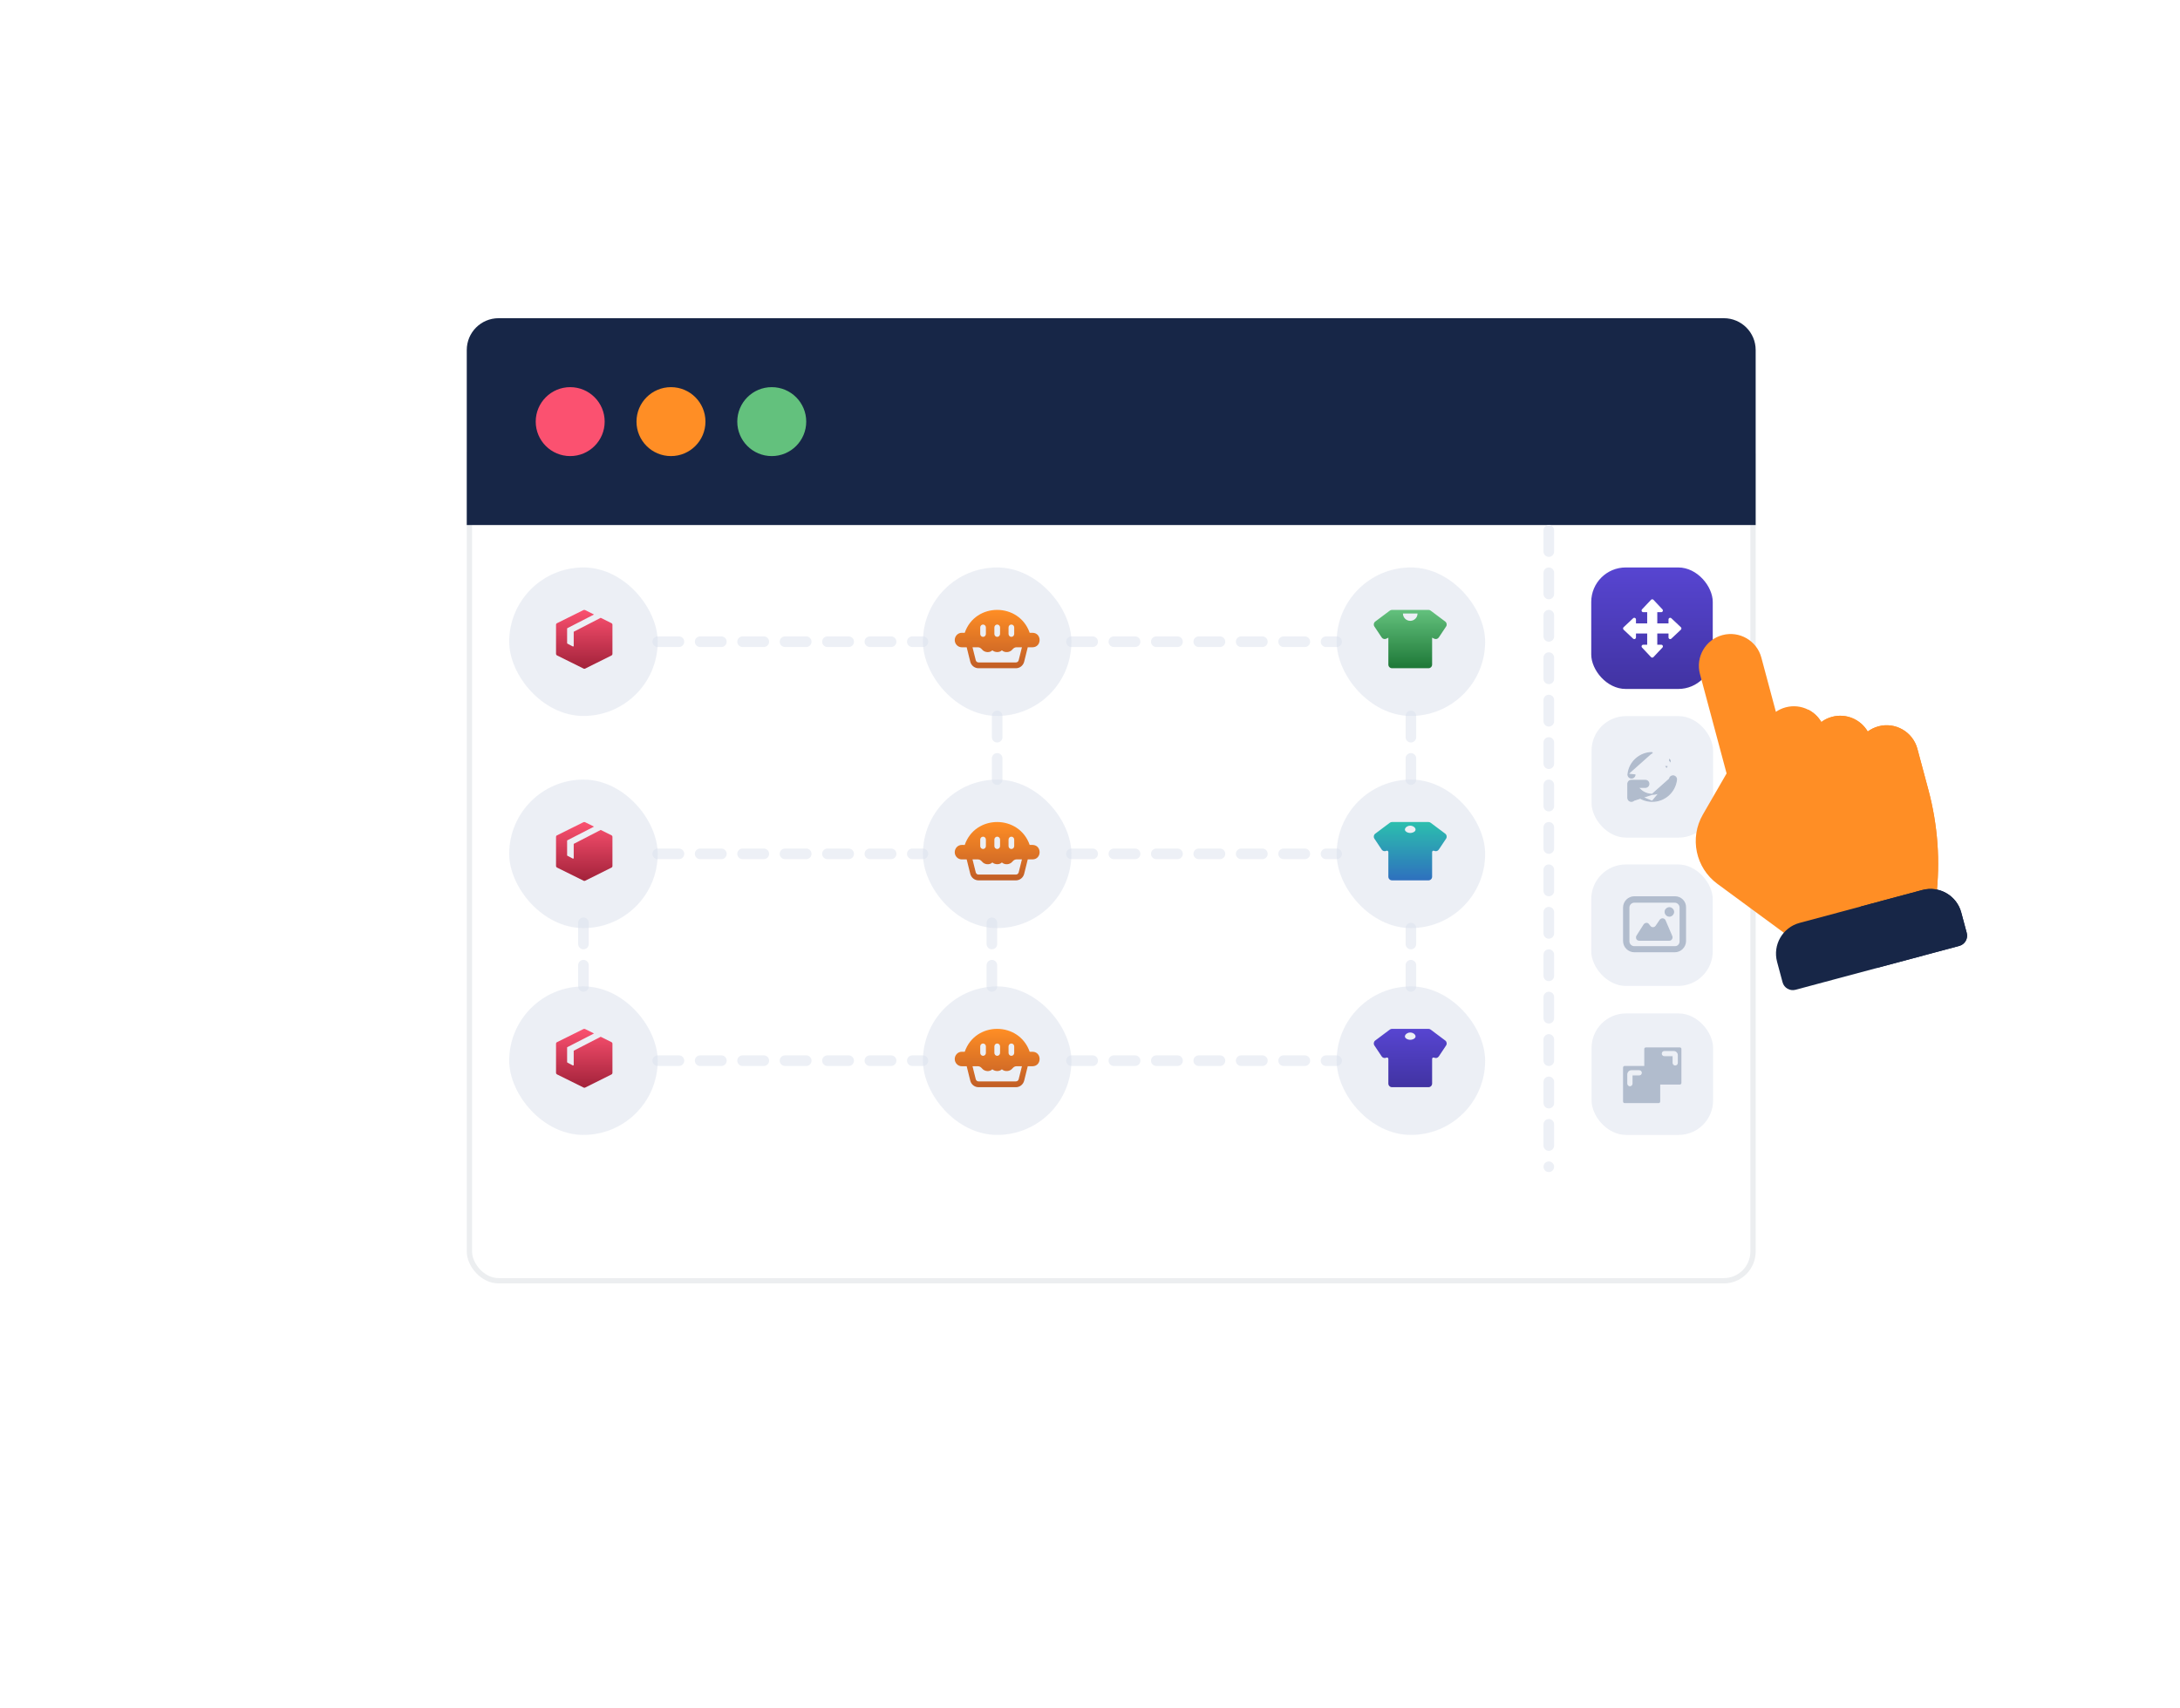 <svg width="411" height="322" viewBox="0 0 411 322" fill="none" xmlns="http://www.w3.org/2000/svg">
<!-- <path d="M389.5 157.5L331 157.5" stroke="url(#paint0_linear)" stroke-width="4"/>
<path d="M0 157.5L88 157.5" stroke="url(#paint1_linear)" stroke-width="4"/> -->
<g filter="url(#filter0_d)">
<rect x="88" y="60" width="243" height="162" rx="6" fill="white"/>
<rect x="88.5" y="60.5" width="242" height="161" rx="5.5" stroke="#172647" stroke-opacity="0.08"/>
</g>
<path d="M88 66C88 62.686 90.686 60 94 60H325C328.314 60 331 62.686 331 66V99H88V66Z" fill="#172647"/>
<circle cx="107.5" cy="79.5" r="6.5" fill="#FB5170"/>
<circle cx="126.5" cy="79.5" r="6.5" fill="#FF8E25"/>
<circle cx="145.5" cy="79.5" r="6.5" fill="#63C17D"/>
<path d="M292 100L292 220" stroke="#EDF0F6" stroke-width="2" stroke-linecap="round" stroke-dasharray="4 4"/>
<path d="M124 121H174" stroke="#EDF0F6" stroke-width="2" stroke-linecap="round" stroke-dasharray="4 4"/>
<path d="M202 121H252" stroke="#EDF0F6" stroke-width="2" stroke-linecap="round" stroke-dasharray="4 4"/>
<path d="M124 161H174" stroke="#EDF0F6" stroke-width="2" stroke-linecap="round" stroke-dasharray="4 4"/>
<path d="M202 161H252" stroke="#EDF0F6" stroke-width="2" stroke-linecap="round" stroke-dasharray="4 4"/>
<path d="M124 200H174" stroke="#EDF0F6" stroke-width="2" stroke-linecap="round" stroke-dasharray="4 4"/>
<path d="M202 200H252" stroke="#EDF0F6" stroke-width="2" stroke-linecap="round" stroke-dasharray="4 4"/>
<path d="M188 147L188 135" stroke="#EDF0F6" stroke-width="2" stroke-linecap="round" stroke-dasharray="4 4"/>
<path d="M266 147L266 135" stroke="#EDF0F6" stroke-width="2" stroke-linecap="round" stroke-dasharray="4 4"/>
<path d="M110 186L110 174" stroke="#EDF0F6" stroke-width="2" stroke-linecap="round" stroke-dasharray="4 4"/>
<path d="M187 186L187 174" stroke="#EDF0F6" stroke-width="2" stroke-linecap="round" stroke-dasharray="4 4"/>
<path d="M266 186L266 175" stroke="#EDF0F6" stroke-width="2" stroke-linecap="round" stroke-dasharray="4 4"/>
<rect opacity="0.5" x="96" y="107" width="28" height="28" rx="14" fill="#DAE1EC"/>
<path d="M104.842 117.747C104.842 117.735 104.842 117.735 104.842 117.724C104.854 117.7 104.854 117.677 104.865 117.653V117.641C104.877 117.618 104.9 117.594 104.912 117.583L104.924 117.571C104.936 117.559 104.959 117.547 104.971 117.536L104.983 117.524H104.994L105.006 117.512L109.995 115.035C110.089 114.988 110.207 114.988 110.312 115.035L111.991 115.869L106.978 118.44L106.967 118.451C106.955 118.451 106.955 118.463 106.943 118.463C106.931 118.475 106.931 118.487 106.92 118.498C106.92 118.51 106.92 118.51 106.92 118.522V118.534V121.257C106.92 121.304 106.943 121.339 106.978 121.363L107.988 121.891C108.047 121.926 108.117 121.903 108.152 121.844C108.164 121.832 108.164 121.809 108.164 121.785V119.12L113.235 116.503L113.247 116.491L115.278 117.5L115.29 117.512H115.301L115.313 117.524C115.325 117.536 115.348 117.547 115.36 117.559L115.372 117.571C115.395 117.594 115.407 117.618 115.431 117.641V117.653C115.442 117.677 115.454 117.7 115.454 117.724C115.454 117.735 115.454 117.735 115.454 117.747C115.454 117.77 115.466 117.782 115.466 117.806V117.817V123.288C115.466 123.417 115.395 123.546 115.266 123.605L110.324 126.07C110.254 126.105 110.171 126.117 110.089 126.094L110.066 126.082C110.042 126.082 110.031 126.07 110.007 126.058L105.03 123.593C104.912 123.534 104.83 123.417 104.83 123.276V117.817V117.806C104.842 117.782 104.842 117.77 104.842 117.747Z" fill="url(#paint2_linear)"/>
<rect opacity="0.5" x="96" y="147" width="28" height="28" rx="14" fill="#DAE1EC"/>
<path d="M104.842 157.747C104.842 157.735 104.842 157.735 104.842 157.724C104.854 157.7 104.854 157.677 104.865 157.653V157.641C104.877 157.618 104.9 157.594 104.912 157.583L104.924 157.571C104.936 157.559 104.959 157.547 104.971 157.536L104.983 157.524H104.994L105.006 157.512L109.995 155.035C110.089 154.988 110.207 154.988 110.312 155.035L111.991 155.869L106.978 158.44L106.967 158.451C106.955 158.451 106.955 158.463 106.943 158.463C106.931 158.475 106.931 158.487 106.92 158.498C106.92 158.51 106.92 158.51 106.92 158.522V158.534V161.257C106.92 161.304 106.943 161.339 106.978 161.363L107.988 161.891C108.047 161.926 108.117 161.903 108.152 161.844C108.164 161.832 108.164 161.809 108.164 161.785V159.12L113.235 156.503L113.247 156.491L115.278 157.5L115.29 157.512H115.301L115.313 157.524C115.325 157.536 115.348 157.547 115.36 157.559L115.372 157.571C115.395 157.594 115.407 157.618 115.431 157.641V157.653C115.442 157.677 115.454 157.7 115.454 157.724C115.454 157.735 115.454 157.735 115.454 157.747C115.454 157.77 115.466 157.782 115.466 157.806V157.817V163.288C115.466 163.417 115.395 163.546 115.266 163.605L110.324 166.07C110.254 166.105 110.171 166.117 110.089 166.094L110.066 166.082C110.042 166.082 110.031 166.07 110.007 166.058L105.03 163.593C104.912 163.534 104.83 163.417 104.83 163.276V157.817V157.806C104.842 157.782 104.842 157.77 104.842 157.747Z" fill="url(#paint3_linear)"/>
<rect opacity="0.5" x="96" y="186" width="28" height="28" rx="14" fill="#DAE1EC"/>
<path d="M104.842 196.747C104.842 196.735 104.842 196.735 104.842 196.724C104.854 196.7 104.854 196.677 104.865 196.653V196.641C104.877 196.618 104.9 196.594 104.912 196.583L104.924 196.571C104.936 196.559 104.959 196.547 104.971 196.536L104.983 196.524H104.994L105.006 196.512L109.995 194.035C110.089 193.988 110.207 193.988 110.312 194.035L111.991 194.869L106.978 197.44L106.967 197.451C106.955 197.451 106.955 197.463 106.943 197.463C106.931 197.475 106.931 197.487 106.92 197.498C106.92 197.51 106.92 197.51 106.92 197.522V197.534V200.257C106.92 200.304 106.943 200.339 106.978 200.363L107.988 200.891C108.047 200.926 108.117 200.903 108.152 200.844C108.164 200.832 108.164 200.809 108.164 200.785V198.12L113.235 195.503L113.247 195.491L115.278 196.5L115.29 196.512H115.301L115.313 196.524C115.325 196.536 115.348 196.547 115.36 196.559L115.372 196.571C115.395 196.594 115.407 196.618 115.431 196.641V196.653C115.442 196.677 115.454 196.7 115.454 196.724C115.454 196.735 115.454 196.735 115.454 196.747C115.454 196.77 115.466 196.782 115.466 196.806V196.817V202.288C115.466 202.417 115.395 202.546 115.266 202.605L110.324 205.07C110.254 205.105 110.171 205.117 110.089 205.094L110.066 205.082C110.042 205.082 110.031 205.07 110.007 205.058L105.03 202.593C104.912 202.534 104.83 202.417 104.83 202.276V196.817V196.806C104.842 196.782 104.842 196.77 104.842 196.747Z" fill="url(#paint4_linear)"/>
<rect x="300.062" y="135.031" width="22.909" height="22.909" rx="6.5" fill="#EDF0F6"/>
<path d="M314.246 144.537L314.123 144.537C314.147 144.57 314.171 144.603 314.194 144.637L314.246 144.537ZM314.246 144.537C314.27 144.57 314.293 144.603 314.315 144.637L314.246 144.537ZM307.03 145.978L306.931 145.967C307.199 143.648 309.163 141.9 311.5 141.9M307.03 145.978C307.292 143.71 309.214 142 311.5 142M307.03 145.978L306.931 145.966C306.921 146.053 306.927 146.141 306.951 146.225C306.975 146.309 307.015 146.387 307.069 146.456C307.123 146.524 307.19 146.581 307.266 146.624C307.342 146.666 307.426 146.693 307.513 146.703C307.599 146.713 307.687 146.706 307.771 146.682C307.855 146.658 307.933 146.618 308.001 146.564C308.07 146.509 308.127 146.442 308.169 146.366C308.211 146.289 308.238 146.205 308.247 146.119L308.148 146.108L307.03 145.978ZM311.5 141.9L311.5 142M311.5 141.9C311.5 141.9 311.5 141.9 311.5 141.9L311.5 142M311.5 141.9L311.5 142M315.487 146.299L315.487 146.299C315.662 146.319 315.821 146.408 315.93 146.545C316.039 146.683 316.089 146.859 316.069 147.033C315.801 149.352 313.837 151.1 311.5 151.1L315.487 146.299ZM315.487 146.299C315.462 146.296 315.436 146.294 315.41 146.294L315.41 146.294M315.487 146.299L315.41 146.294M315.41 146.294C315.248 146.295 315.091 146.355 314.97 146.463C314.849 146.571 314.771 146.72 314.753 146.881L314.753 146.881M315.41 146.294L314.753 146.881M314.753 146.881C314.562 148.531 313.164 149.775 311.5 149.775L311.5 149.775M314.753 146.881L311.5 149.775M311.5 149.775C310.959 149.775 310.426 149.641 309.95 149.385C309.529 149.159 309.164 148.844 308.878 148.463L310.199 148.463C310.375 148.463 310.543 148.393 310.668 148.269C310.792 148.145 310.862 147.976 310.862 147.801C310.862 147.625 310.792 147.457 310.668 147.332C310.543 147.208 310.375 147.138 310.199 147.138L307.563 147.138C307.387 147.138 307.218 147.208 307.094 147.332C306.97 147.457 306.9 147.625 306.9 147.801L306.9 150.438C306.9 150.613 306.97 150.782 307.094 150.906C307.218 151.03 307.387 151.1 307.563 151.1C307.738 151.1 307.907 151.03 308.031 150.906M311.5 149.775L308.031 150.906M308.031 150.906C308.155 150.782 308.225 150.613 308.225 150.438L308.225 149.731M308.031 150.906L308.225 149.731M308.225 149.731C308.622 150.134 309.091 150.46 309.607 150.693C310.202 150.962 310.847 151.1 311.5 151.1L308.225 149.731ZM314.775 143.414C314.809 143.45 314.842 143.486 314.875 143.523L314.875 143.374C314.842 143.339 314.809 143.304 314.775 143.27L314.775 143.414Z" fill="#B1BCCD" stroke="#B1BCCD" stroke-width="0.2"/>
<rect x="300" y="107" width="22.909" height="22.909" rx="6.5" fill="url(#paint5_linear)"/>
<path d="M316.9 118.269L315.102 116.577C315.01 116.49 314.875 116.466 314.759 116.516C314.643 116.567 314.567 116.681 314.567 116.808V117.548H312.452V115.433H313.192C313.319 115.433 313.433 115.357 313.484 115.241C313.534 115.125 313.51 114.99 313.423 114.898L311.731 113.1C311.671 113.036 311.588 113 311.5 113C311.413 113 311.329 113.036 311.269 113.1L309.577 114.898C309.49 114.99 309.466 115.125 309.516 115.241C309.567 115.357 309.681 115.433 309.808 115.433H310.548V117.548H308.433V116.808C308.433 116.681 308.357 116.567 308.241 116.516C308.125 116.466 307.99 116.49 307.898 116.577L306.1 118.269C306.036 118.329 306 118.413 306 118.5C306 118.588 306.036 118.671 306.1 118.731L307.898 120.423C307.99 120.51 308.125 120.534 308.241 120.484C308.357 120.433 308.433 120.319 308.433 120.192V119.452H310.548V121.567H309.808C309.681 121.567 309.567 121.643 309.516 121.759C309.466 121.875 309.49 122.01 309.577 122.102L311.269 123.9C311.329 123.964 311.413 124 311.5 124C311.587 124 311.671 123.964 311.731 123.9L313.423 122.102C313.51 122.01 313.534 121.875 313.484 121.759C313.433 121.643 313.319 121.567 313.192 121.567H312.452V119.452H314.567V120.192C314.567 120.319 314.643 120.433 314.759 120.484C314.875 120.534 315.01 120.51 315.102 120.423L316.9 118.731C316.964 118.671 317 118.588 317 118.5C317 118.413 316.964 118.329 316.9 118.269Z" fill="white"/>
<rect x="300" y="163" width="22.909" height="22.909" rx="6.54" fill="#EDF0F6"/>
<path d="M315.81 169H308.1C306.961 169 306 169.961 306 171.112V177.446C306 178.597 306.961 179.558 308.112 179.558H315.763C316.902 179.558 317.874 178.597 317.874 177.446V171.112C317.922 169.961 316.961 169 315.81 169ZM316.653 177.505C316.653 177.992 316.297 178.407 315.81 178.407H308.1C307.613 178.407 307.198 177.98 307.198 177.505V171.112C307.198 170.625 307.625 170.21 308.1 170.21H315.751C316.237 170.21 316.653 170.637 316.653 171.112V177.505Z" fill="#B1BCCD"/>
<path d="M314.73 171.052C314.493 171.052 314.244 171.171 314.066 171.349C313.888 171.527 313.829 171.717 313.829 171.954C313.829 172.44 314.256 172.855 314.73 172.855C315.205 172.855 315.632 172.428 315.632 171.954C315.632 171.479 315.205 171.052 314.73 171.052Z" fill="#B1BCCD"/>
<path d="M314.008 173.52C313.83 173.092 313.225 173.033 312.928 173.401L312.145 174.552C311.908 174.919 311.362 174.919 311.125 174.552L310.888 174.255C310.651 173.887 310.105 173.958 309.868 174.314L308.527 176.426C308.29 176.853 308.527 177.387 309.073 177.387H314.731C315.158 177.387 315.455 176.9 315.277 176.485L314.008 173.52Z" fill="#B1BCCD"/>
<rect x="300.062" y="191.091" width="22.909" height="22.909" rx="6.5" fill="#EDF0F6"/>
<path d="M313 204.208V207.708C313 207.869 312.869 208 312.708 208H306.292C306.131 208 306 207.869 306 207.708V201.292C306 201.131 306.131 201 306.292 201H310.083V203.333C310.083 203.817 310.475 204.208 310.958 204.208H313Z" fill="#B1BCCD"/>
<path d="M307.683 202.683L307.683 204.333C307.683 204.55 307.508 204.725 307.292 204.725C307.075 204.725 306.9 204.55 306.9 204.333L306.9 202.583C306.9 202.206 307.206 201.9 307.583 201.9L309.042 201.9C309.258 201.9 309.433 202.075 309.433 202.292C309.433 202.508 309.258 202.683 309.042 202.683L307.683 202.683Z" fill="#EDF0F6" stroke="#EDF0F6" stroke-width="0.2"/>
<path d="M310 204.208V197.792C310 197.631 310.131 197.5 310.292 197.5H316.708C316.869 197.5 317 197.631 317 197.792V204.208C317 204.369 316.869 204.5 316.708 204.5H310.292C310.131 204.5 310 204.369 310 204.208Z" fill="#B1BCCD"/>
<path d="M315.442 199.058H313.792C313.575 199.058 313.4 198.883 313.4 198.667C313.4 198.45 313.575 198.275 313.792 198.275H315.542C315.919 198.275 316.225 198.581 316.225 198.958V200.417C316.225 200.633 316.05 200.808 315.833 200.808C315.617 200.808 315.442 200.633 315.442 200.417V199.058Z" fill="#EDF0F6" stroke="#EDF0F6" stroke-width="0.2"/>
<rect opacity="0.5" x="174" y="107" width="28" height="28" rx="14" fill="#DAE1EC"/>
<path d="M194.682 119.317H194.127C192.138 113.576 183.867 113.544 181.883 119.323C181.883 119.317 181.333 119.317 181.333 119.317C180.597 119.317 180 119.932 180 120.689C180 121.44 180.597 122.049 181.333 122.049H182.251L182.928 124.77C183.109 125.494 183.749 126 184.48 126H191.536C192.266 126 192.906 125.494 193.087 124.77L193.765 122.049H194.682C196.437 122.006 196.442 119.366 194.682 119.317ZM191.21 118.305V119.541C191.21 119.84 190.97 120.085 190.677 120.085C190.384 120.085 190.144 119.84 190.144 119.541V118.305C190.144 118.006 190.384 117.761 190.677 117.761C190.97 117.761 191.21 118.006 191.21 118.305ZM188.544 118.305V119.541C188.544 119.84 188.304 120.085 188.005 120.085C187.712 120.085 187.472 119.84 187.472 119.541V118.305C187.472 118.006 187.712 117.761 188.005 117.761C188.304 117.761 188.544 118.006 188.544 118.305ZM185.872 118.305V119.541C185.872 119.84 185.632 120.085 185.338 120.085C185.045 120.085 184.805 119.84 184.805 119.541V118.305C184.805 118.006 185.045 117.761 185.338 117.761C185.632 117.761 185.872 118.006 185.872 118.305ZM192.053 124.498C191.989 124.743 191.776 124.906 191.536 124.906H184.48C184.234 124.906 184.026 124.743 183.962 124.498L183.349 122.049H184.41C184.757 122.055 184.997 122.305 185.136 122.457C185.594 123.04 186.57 123.148 187.088 122.626C187.605 123.061 188.448 123.061 188.885 122.626C189.466 123.143 190.405 123.045 190.89 122.446C191.013 122.3 191.274 122.049 191.605 122.049H192.666L192.053 124.498Z" fill="url(#paint6_linear)"/>
<rect opacity="0.5" x="174" y="147" width="28" height="28" rx="14" fill="#DAE1EC"/>
<path d="M194.682 159.317H194.127C192.138 153.576 183.867 153.544 181.883 159.323C181.883 159.317 181.333 159.317 181.333 159.317C180.597 159.317 180 159.932 180 160.689C180 161.44 180.597 162.049 181.333 162.049H182.251L182.928 164.77C183.109 165.494 183.749 166 184.48 166H191.536C192.266 166 192.906 165.494 193.087 164.77L193.765 162.049H194.682C196.437 162.006 196.442 159.366 194.682 159.317ZM191.21 158.305V159.541C191.21 159.84 190.97 160.085 190.677 160.085C190.384 160.085 190.144 159.84 190.144 159.541V158.305C190.144 158.006 190.384 157.761 190.677 157.761C190.97 157.761 191.21 158.006 191.21 158.305ZM188.544 158.305V159.541C188.544 159.84 188.304 160.085 188.005 160.085C187.712 160.085 187.472 159.84 187.472 159.541V158.305C187.472 158.006 187.712 157.761 188.005 157.761C188.304 157.761 188.544 158.006 188.544 158.305ZM185.872 158.305V159.541C185.872 159.84 185.632 160.085 185.338 160.085C185.045 160.085 184.805 159.84 184.805 159.541V158.305C184.805 158.006 185.045 157.761 185.338 157.761C185.632 157.761 185.872 158.006 185.872 158.305ZM192.053 164.498C191.989 164.743 191.776 164.906 191.536 164.906H184.48C184.234 164.906 184.026 164.743 183.962 164.498L183.349 162.049H184.41C184.757 162.055 184.997 162.305 185.136 162.457C185.594 163.04 186.57 163.148 187.088 162.626C187.605 163.061 188.448 163.061 188.885 162.626C189.466 163.143 190.405 163.045 190.89 162.446C191.013 162.3 191.274 162.049 191.605 162.049H192.666L192.053 164.498Z" fill="url(#paint7_linear)"/>
<rect opacity="0.5" x="174" y="186" width="28" height="28" rx="14" fill="#DAE1EC"/>
<path d="M194.682 198.317H194.127C192.138 192.576 183.867 192.544 181.883 198.323C181.883 198.317 181.333 198.317 181.333 198.317C180.597 198.317 180 198.932 180 199.689C180 200.44 180.597 201.049 181.333 201.049H182.251L182.928 203.77C183.109 204.494 183.749 205 184.48 205H191.536C192.266 205 192.906 204.494 193.087 203.77L193.765 201.049H194.682C196.437 201.006 196.442 198.366 194.682 198.317ZM191.21 197.305V198.541C191.21 198.84 190.97 199.085 190.677 199.085C190.384 199.085 190.144 198.84 190.144 198.541V197.305C190.144 197.006 190.384 196.761 190.677 196.761C190.97 196.761 191.21 197.006 191.21 197.305ZM188.544 197.305V198.541C188.544 198.84 188.304 199.085 188.005 199.085C187.712 199.085 187.472 198.84 187.472 198.541V197.305C187.472 197.006 187.712 196.761 188.005 196.761C188.304 196.761 188.544 197.006 188.544 197.305ZM185.872 197.305V198.541C185.872 198.84 185.632 199.085 185.338 199.085C185.045 199.085 184.805 198.84 184.805 198.541V197.305C184.805 197.006 185.045 196.761 185.338 196.761C185.632 196.761 185.872 197.006 185.872 197.305ZM192.053 203.498C191.989 203.743 191.776 203.906 191.536 203.906H184.48C184.234 203.906 184.026 203.743 183.962 203.498L183.349 201.049H184.41C184.757 201.055 184.997 201.305 185.136 201.457C185.594 202.04 186.57 202.148 187.088 201.626C187.605 202.061 188.448 202.061 188.885 201.626C189.466 202.143 190.405 202.045 190.89 201.446C191.013 201.3 191.274 201.049 191.605 201.049H192.666L192.053 203.498Z" fill="url(#paint8_linear)"/>
<rect opacity="0.5" x="252" y="107" width="28" height="28" rx="14" fill="#DAE1EC"/>
<path d="M272.475 117.2L269.725 115.138C269.606 115.048 269.462 115 269.313 115H262.438C262.288 115 262.144 115.048 262.025 115.138L259.275 117.2C258.984 117.419 258.913 117.828 259.116 118.132L260.491 120.194C260.682 120.483 261.06 120.582 261.37 120.428L261.75 120.238V125.313C261.75 125.693 262.057 126 262.438 126H269.313C269.693 126 270 125.693 270 125.313V120.238L270.38 120.428C270.69 120.583 271.068 120.483 271.26 120.194L272.635 118.132C272.837 117.828 272.767 117.419 272.475 117.2ZM265.875 117.063C265.116 117.063 264.5 116.447 264.5 115.688H267.25C267.25 116.447 266.634 117.063 265.875 117.063Z" fill="url(#paint9_linear)"/>
<rect opacity="0.5" x="252" y="147" width="28" height="28" rx="14" fill="#DAE1EC"/>
<path d="M272.475 157.2L269.725 155.138C269.606 155.048 269.462 155 269.313 155H262.438C262.288 155 262.144 155.048 262.025 155.138L259.275 157.2C258.984 157.419 258.913 157.828 259.116 158.132L260.491 160.194C260.682 160.483 261.06 160.582 261.37 160.428C261.545 160.341 261.75 160.468 261.75 160.663V165.313C261.75 165.693 262.057 166 262.438 166H269.313C269.693 166 270 165.693 270 165.313V160.663C270 160.468 270.205 160.341 270.38 160.428C270.69 160.583 271.068 160.483 271.26 160.194L272.635 158.132C272.837 157.828 272.767 157.419 272.475 157.2ZM265.875 157.063C265.601 157.063 265.346 156.983 265.132 156.845C264.494 156.434 265.116 155.688 265.875 155.688C266.634 155.688 267.256 156.434 266.618 156.845C266.404 156.982 266.149 157.063 265.875 157.063Z" fill="url(#paint10_linear)"/>
<rect opacity="0.5" x="252" y="186" width="28" height="28" rx="14" fill="#DAE1EC"/>
<path d="M272.475 196.2L269.725 194.138C269.606 194.048 269.462 194 269.313 194H262.438C262.288 194 262.144 194.048 262.025 194.138L259.275 196.2C258.984 196.419 258.913 196.828 259.116 197.132L260.491 199.194C260.682 199.483 261.06 199.582 261.37 199.428C261.545 199.341 261.75 199.468 261.75 199.663V204.313C261.75 204.693 262.057 205 262.438 205H269.313C269.693 205 270 204.693 270 204.313V199.663C270 199.468 270.205 199.341 270.38 199.428C270.69 199.583 271.068 199.483 271.26 199.194L272.635 197.132C272.837 196.828 272.767 196.419 272.475 196.2ZM265.875 196.063C265.601 196.063 265.346 195.983 265.132 195.845C264.494 195.434 265.116 194.688 265.875 194.688C266.634 194.688 267.256 195.434 266.618 195.845C266.404 195.982 266.149 196.063 265.875 196.063Z" fill="url(#paint11_linear)"/>
<path d="M320.496 127.091L325.519 145.84L321.048 153.587C318.492 158.012 319.673 163.624 323.774 166.652L338.607 177.562C339.096 177.919 339.721 178.038 340.307 177.881L363.456 171.678C364.238 171.469 364.816 170.809 364.919 170.006L365.015 169.262C365.842 162.457 365.352 155.607 363.557 148.908L361.489 141.192C360.635 138.002 357.342 136.101 354.152 136.956C353.401 137.157 352.719 137.493 352.128 137.934C350.802 135.657 348.065 134.452 345.402 135.166C344.651 135.367 343.969 135.702 343.379 136.143C342.789 135.131 341.921 134.331 340.906 133.819C339.635 133.174 338.132 132.978 336.652 133.375C335.976 133.556 335.358 133.847 334.812 134.224L332.07 123.99C331.215 120.799 327.923 118.898 324.732 119.753C321.542 120.608 319.641 123.9 320.496 127.091Z" fill="#FF8E25"/>
<path d="M343.379 136.143C343.969 135.702 344.651 135.367 345.402 135.165C348.065 134.452 350.801 135.657 352.128 137.934C352.719 137.493 353.401 137.157 354.152 136.956C357.342 136.101 360.634 138.002 361.489 141.192L363.557 148.908C365.352 155.607 365.842 162.457 365.015 169.262L364.919 170.006C364.816 170.809 364.237 171.469 363.455 171.678L351.881 174.779L340.906 133.819C341.921 134.331 342.789 135.131 343.379 136.143Z" fill="#FF8E25"/>
<path d="M369.759 172.057L370.793 175.915C371.079 176.981 370.447 178.075 369.381 178.361L338.517 186.631C337.45 186.916 336.357 186.285 336.071 185.218L335.037 181.36C334.182 178.169 336.082 174.878 339.273 174.023L362.422 167.82C365.613 166.965 368.904 168.866 369.759 172.057Z" fill="#172647"/>
<path d="M353.949 182.496L369.381 178.361C370.447 178.075 371.079 176.981 370.793 175.915L369.759 172.057C368.904 168.866 365.613 166.965 362.422 167.82L350.848 170.921L353.949 182.496Z" fill="#172647"/>
<defs>
<filter id="filter0_d" x="8" y="0" width="403" height="322" filterUnits="userSpaceOnUse" color-interpolation-filters="sRGB">
<feFlood flood-opacity="0" result="BackgroundImageFix"/>
<feColorMatrix in="SourceAlpha" type="matrix" values="0 0 0 0 0 0 0 0 0 0 0 0 0 0 0 0 0 0 127 0"/>
<feOffset dy="20"/>
<feGaussianBlur stdDeviation="40"/>
<feColorMatrix type="matrix" values="0 0 0 0 0.35 0 0 0 0 0.408 0 0 0 0 0.713 0 0 0 0.12 0"/>
<feBlend mode="normal" in2="BackgroundImageFix" result="effect1_dropShadow"/>
<feBlend mode="normal" in="SourceGraphic" in2="effect1_dropShadow" result="shape"/>
</filter>
<linearGradient id="paint0_linear" x1="389" y1="158" x2="333" y2="157" gradientUnits="userSpaceOnUse">
<stop stop-color="#5745D1"/>
<stop offset="1" stop-color="white"/>
</linearGradient>
<linearGradient id="paint1_linear" x1="7.027" y1="-8.60941e+07" x2="87.027" y2="-8.60941e+07" gradientUnits="userSpaceOnUse">
<stop stop-color="#5745D1"/>
<stop offset="1" stop-color="white"/>
</linearGradient>
<linearGradient id="paint2_linear" x1="110.148" y1="115" x2="110.148" y2="126.106" gradientUnits="userSpaceOnUse">
<stop stop-color="#FB5170"/>
<stop offset="1" stop-color="#A2223A"/>
</linearGradient>
<linearGradient id="paint3_linear" x1="110.148" y1="155" x2="110.148" y2="166.106" gradientUnits="userSpaceOnUse">
<stop stop-color="#FB5170"/>
<stop offset="1" stop-color="#A2223A"/>
</linearGradient>
<linearGradient id="paint4_linear" x1="110.148" y1="194" x2="110.148" y2="205.106" gradientUnits="userSpaceOnUse">
<stop stop-color="#FB5170"/>
<stop offset="1" stop-color="#A2223A"/>
</linearGradient>
<linearGradient id="paint5_linear" x1="311.454" y1="107" x2="311.454" y2="129.909" gradientUnits="userSpaceOnUse">
<stop stop-color="#5745D1"/>
<stop offset="1" stop-color="#4133A2"/>
</linearGradient>
<linearGradient id="paint6_linear" x1="188" y1="115" x2="188" y2="126" gradientUnits="userSpaceOnUse">
<stop stop-color="#FF8E25"/>
<stop offset="1" stop-color="#C15E26"/>
</linearGradient>
<linearGradient id="paint7_linear" x1="188" y1="155" x2="188" y2="166" gradientUnits="userSpaceOnUse">
<stop stop-color="#FF8E25"/>
<stop offset="1" stop-color="#C15E26"/>
</linearGradient>
<linearGradient id="paint8_linear" x1="188" y1="194" x2="188" y2="205" gradientUnits="userSpaceOnUse">
<stop stop-color="#FF8E25"/>
<stop offset="1" stop-color="#C15E26"/>
</linearGradient>
<linearGradient id="paint9_linear" x1="265.875" y1="115" x2="265.875" y2="126" gradientUnits="userSpaceOnUse">
<stop stop-color="#63C17D"/>
<stop offset="1" stop-color="#1E7837"/>
</linearGradient>
<linearGradient id="paint10_linear" x1="265.875" y1="155" x2="265.875" y2="166" gradientUnits="userSpaceOnUse">
<stop stop-color="#2CBFAE"/>
<stop offset="1" stop-color="#2E70BE"/>
</linearGradient>
<linearGradient id="paint11_linear" x1="265.875" y1="194" x2="265.875" y2="205" gradientUnits="userSpaceOnUse">
<stop stop-color="#5745D1"/>
<stop offset="1" stop-color="#4133A2"/>
</linearGradient>
</defs>
</svg>

